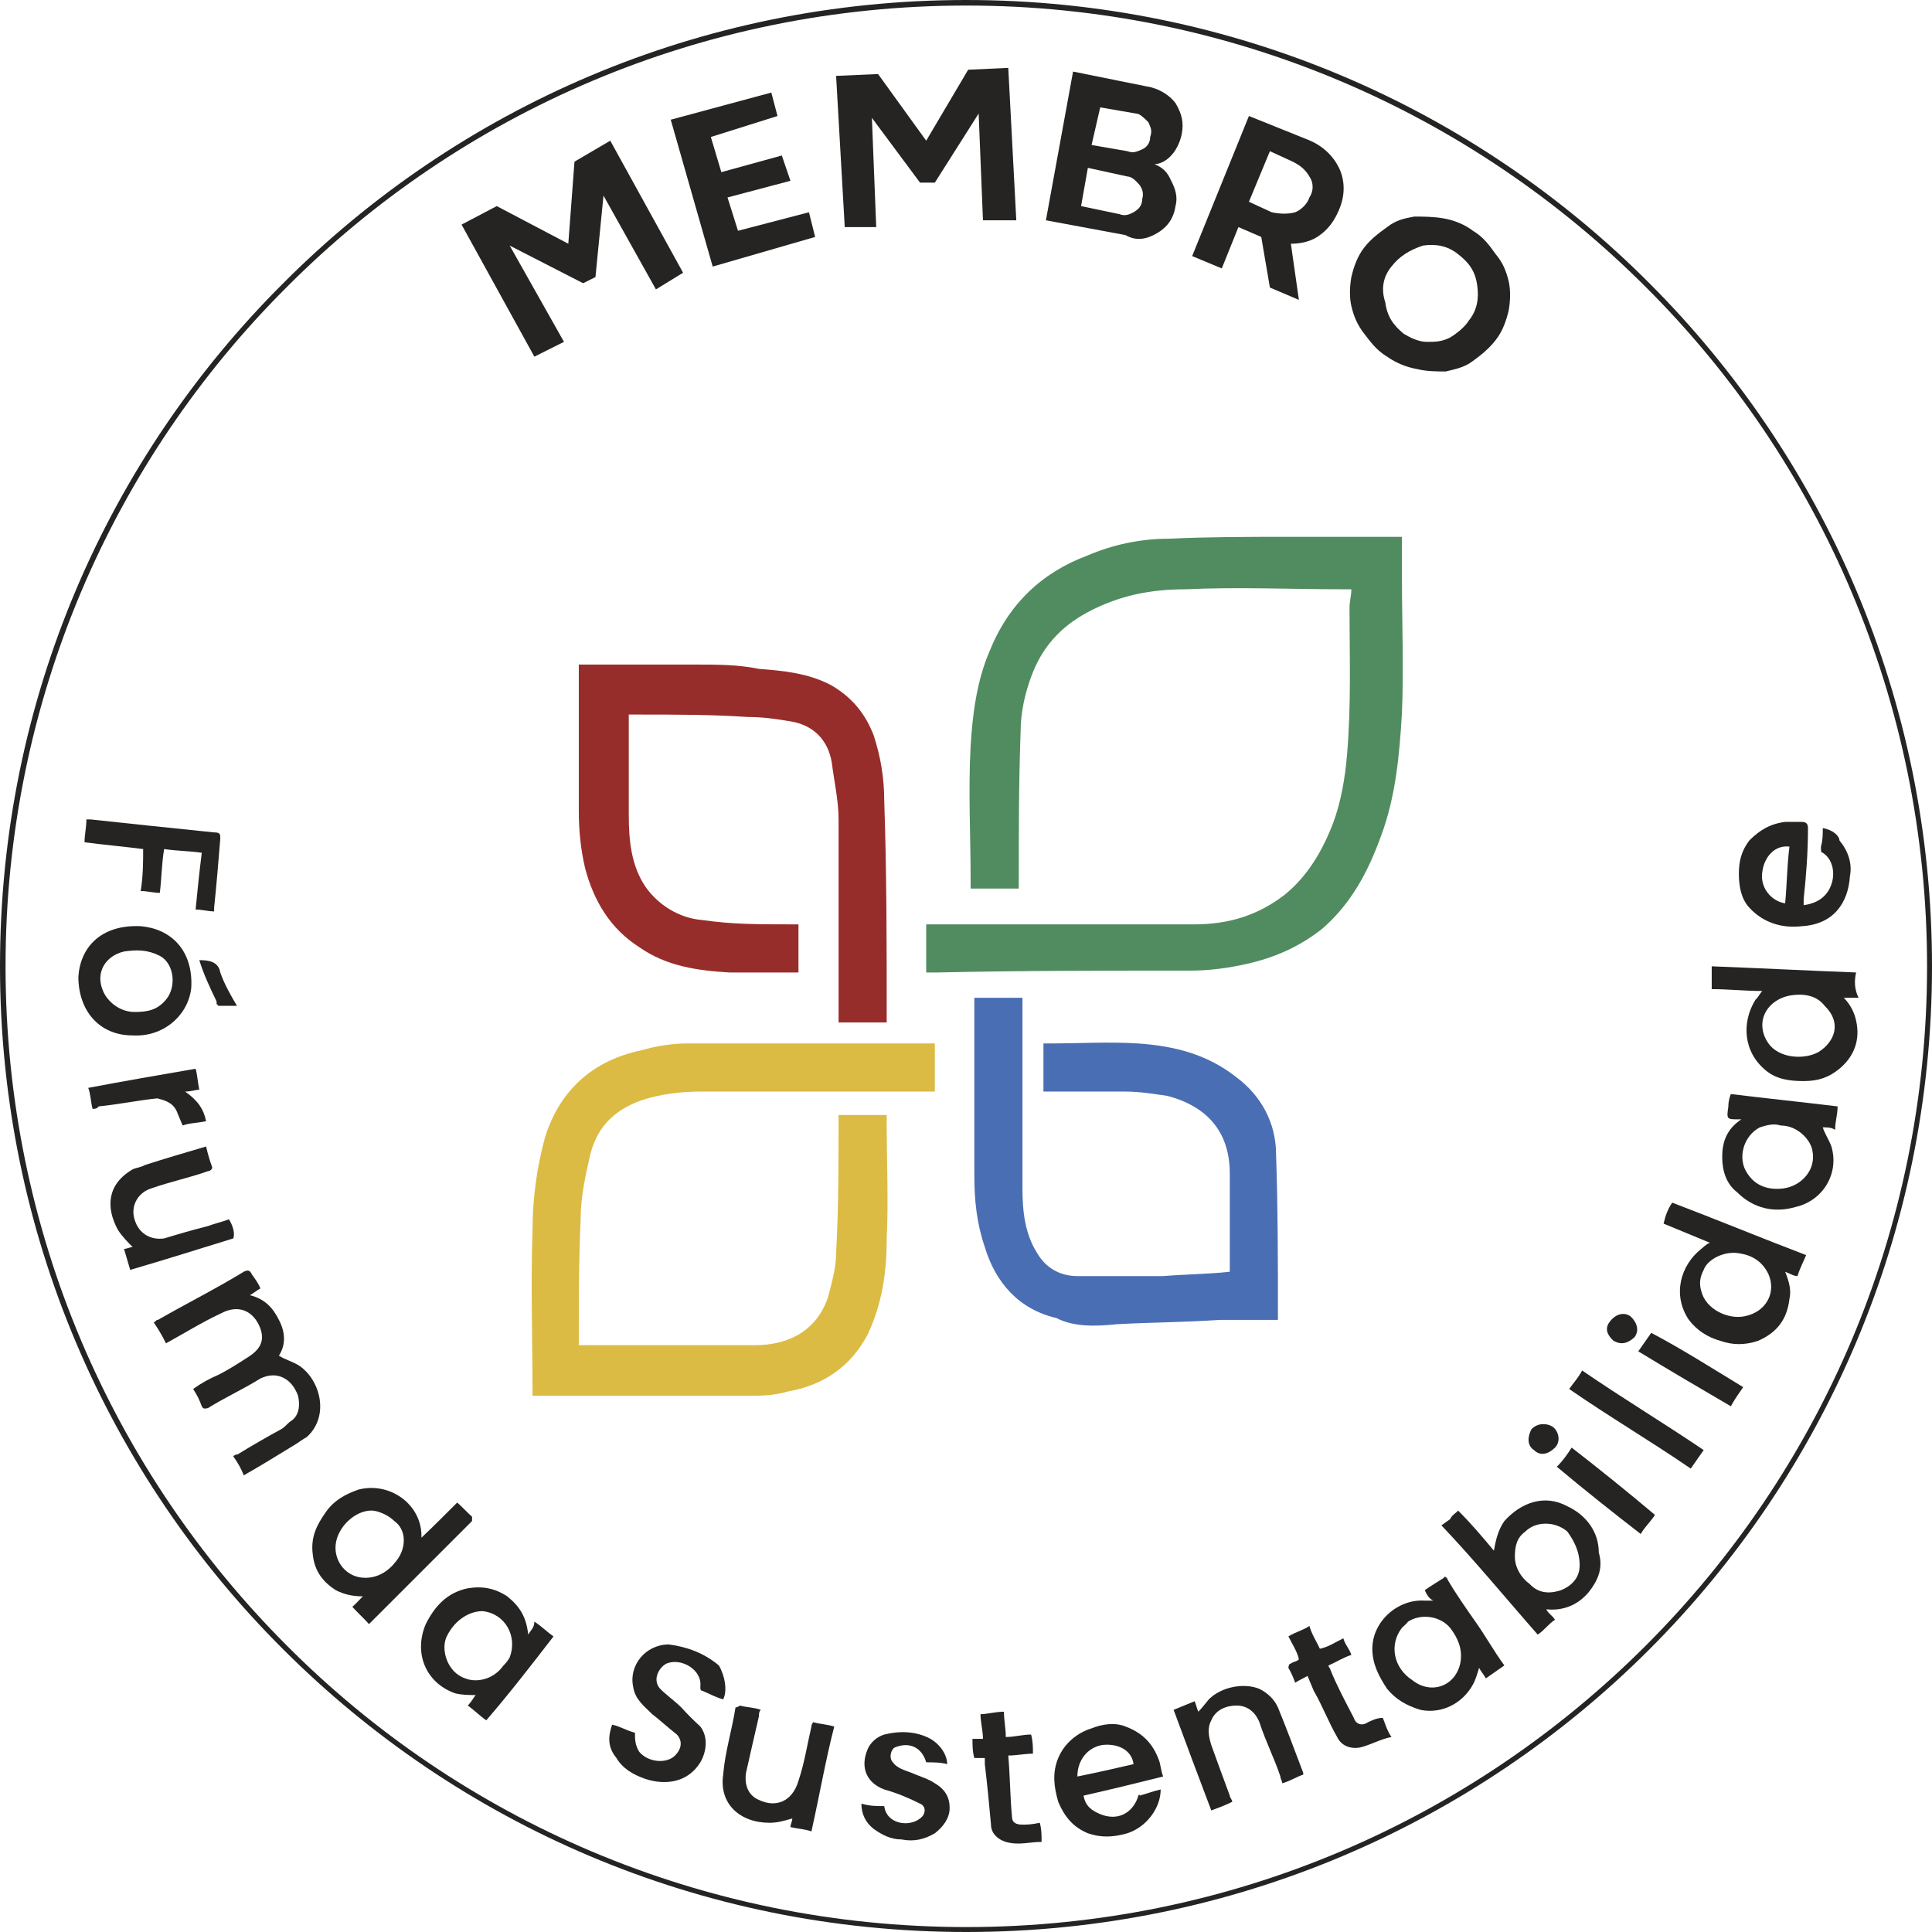 <svg xmlns="http://www.w3.org/2000/svg" xmlns:xlink="http://www.w3.org/1999/xlink" xmlns:xodm="http://www.corel.com/coreldraw/odm/2003" xml:space="preserve" width="500px" height="500px" fill-rule="evenodd" clip-rule="evenodd" viewBox="0 0 31.31 31.31"> <g id="Camada_x0020_1">  <path fill="#508C5F" fill-rule="nonzero" d="M19.29 15.73c0.3,0 0.61,-0.04 0.92,-0.11 0.44,-0.1 0.84,-0.27 1.22,-0.57 0.47,-0.41 0.74,-0.92 0.95,-1.5 0.24,-0.64 0.3,-1.32 0.34,-2 0.03,-0.71 0,-1.46 0,-2.17 0,-0.04 0,-0.1 0,-0.14 0,-0.17 0,-0.34 0,-0.54 -0.65,0 -1.26,0 -1.87,0 -0.64,0 -1.26,0 -1.9,0.03 -0.48,0 -0.92,0.1 -1.32,0.27 -0.75,0.28 -1.29,0.79 -1.6,1.57 -0.2,0.47 -0.27,1.01 -0.3,1.52 -0.04,0.72 0,1.46 0,2.18 0,0.03 0,0.1 0,0.13 0.27,0 0.5,0 0.78,0 0,-0.03 0,-0.07 0,-0.07 0,-0.81 0,-1.66 0.03,-2.47 0,-0.31 0.07,-0.62 0.17,-0.89 0.17,-0.47 0.47,-0.81 0.92,-1.05 0.51,-0.27 1.01,-0.37 1.59,-0.37 0.85,-0.04 1.7,0 2.55,0 0.03,0 0.1,0 0.13,0 0,0.1 -0.03,0.2 -0.03,0.3 0,0.78 0.03,1.56 -0.04,2.38 -0.03,0.37 -0.1,0.78 -0.23,1.12 -0.17,0.44 -0.41,0.85 -0.78,1.15 -0.44,0.34 -0.92,0.48 -1.46,0.48 -1.39,0 -2.82,0 -4.21,0 -0.04,0 -0.1,0 -0.14,0 0,0.27 0,0.54 0,0.78 0.07,0 0.1,0 0.17,0 1.36,-0.03 2.72,-0.03 4.11,-0.03z"></path> <path fill="#DCBB44" fill-rule="nonzero" d="M14.37 20.07c0.03,-0.61 0,-1.22 0,-1.87 0,-0.03 0,-0.1 0,-0.13 -0.27,0 -0.55,0 -0.78,0 0,0.03 0,0.07 0,0.07 0,0.71 0,1.45 -0.04,2.17 0,0.24 -0.07,0.47 -0.13,0.71 -0.07,0.2 -0.17,0.37 -0.34,0.51 -0.24,0.2 -0.55,0.27 -0.85,0.27 -0.92,0 -1.8,0 -2.72,0 -0.03,0 -0.1,0 -0.13,0 0,-0.03 0,-0.03 0,-0.03 0,-0.68 0,-1.36 0.03,-2.01 0,-0.34 0.07,-0.67 0.14,-0.98 0.1,-0.48 0.37,-0.78 0.85,-0.95 0.3,-0.1 0.64,-0.14 0.95,-0.14 1.22,0 2.41,0 3.63,0 0.03,0 0.1,0 0.17,0 0,-0.13 0,-0.27 0,-0.4 0,-0.14 0,-0.27 0,-0.38 -1.36,0 -2.68,0 -4.01,0 -0.23,0 -0.51,0.04 -0.74,0.11 -0.78,0.16 -1.33,0.64 -1.57,1.42 -0.13,0.48 -0.2,0.99 -0.2,1.49 -0.03,0.89 0,1.77 0,2.69 0.03,0 0.07,0 0.14,0 1.12,0 2.2,0 3.32,0 0.24,0 0.44,0 0.68,-0.07 0.58,-0.1 1.02,-0.41 1.29,-0.92 0.24,-0.51 0.31,-1.02 0.31,-1.56z"></path> <path fill="#972D2A" fill-rule="nonzero" d="M11.28 10.77c-0.58,0 -1.16,0 -1.77,0 -0.03,0 -0.1,0 -0.13,0 0,0.07 0,0.1 0,0.17 0,0.75 0,1.49 0,2.21 0,0.3 0.03,0.61 0.1,0.91 0.14,0.54 0.41,0.99 0.88,1.29 0.44,0.31 0.95,0.38 1.46,0.41 0.34,0 0.68,0 0.99,0 0.03,0 0.06,0 0.13,0 0,-0.27 0,-0.51 0,-0.78 -0.07,0 -0.13,0 -0.17,0 -0.47,0 -0.91,0 -1.39,-0.07 -0.37,-0.03 -0.71,-0.24 -0.92,-0.54 -0.23,-0.34 -0.27,-0.75 -0.27,-1.16 0,-0.51 0,-0.98 0,-1.49 0,-0.03 0,-0.07 0,-0.14 0.07,0 0.1,0 0.14,0 0.61,0 1.19,0 1.8,0.04 0.23,0 0.44,0.03 0.68,0.07 0.37,0.06 0.61,0.3 0.67,0.67 0.04,0.31 0.11,0.62 0.11,0.92 0,1.05 0,2.11 0,3.16 0,0.03 0,0.1 0,0.13 0.27,0 0.54,0 0.78,0 0,-0.03 0,-0.03 0,-0.06 0,-1.19 0,-2.38 -0.04,-3.53 0,-0.38 -0.06,-0.72 -0.17,-1.06 -0.13,-0.34 -0.34,-0.61 -0.68,-0.81 -0.37,-0.2 -0.78,-0.24 -1.18,-0.27 -0.34,-0.07 -0.68,-0.07 -1.02,-0.07z"></path> <path fill="#4A6EB3" fill-rule="nonzero" d="M18.1 21.46c0.54,-0.03 1.09,-0.03 1.66,-0.07 0.31,0 0.62,0 0.95,0 0,-0.03 0,-0.06 0,-0.06 0,-0.89 0,-1.77 -0.03,-2.62 0,-0.51 -0.24,-0.95 -0.64,-1.25 -0.48,-0.38 -1.02,-0.51 -1.6,-0.55 -0.47,-0.03 -0.95,0 -1.43,0 -0.03,0 -0.06,0 -0.1,0 0,0.27 0,0.51 0,0.78 0.04,0 0.1,0 0.14,0 0.41,0 0.78,0 1.19,0 0.23,0 0.47,0.04 0.68,0.07 0.64,0.17 1.01,0.58 1.01,1.26 0,0.47 0,0.95 0,1.46 0,0.03 0,0.1 0,0.13 -0.37,0.04 -0.71,0.04 -1.08,0.07 -0.48,0 -0.95,0 -1.39,0 -0.28,0 -0.51,-0.13 -0.65,-0.37 -0.2,-0.31 -0.24,-0.68 -0.24,-1.05 0,-0.99 0,-1.97 0,-2.96 0,-0.03 0,-0.1 0,-0.13 -0.27,0 -0.54,0 -0.78,0 0,0.06 0,0.1 0,0.13 0,0.92 0,1.84 0,2.75 0,0.41 0.04,0.78 0.17,1.16 0.17,0.57 0.55,1.01 1.16,1.15 0.27,0.14 0.61,0.14 0.98,0.1z"></path> <path fill="#252422" fill-rule="nonzero" d="M4.86 22.14c-0.1,-0.07 -0.23,-0.1 -0.34,-0.17 0.11,-0.17 0.11,-0.37 0,-0.58 -0.1,-0.2 -0.23,-0.34 -0.47,-0.4 0.07,-0.04 0.1,-0.07 0.17,-0.11 -0.04,-0.1 -0.1,-0.17 -0.14,-0.23 -0.03,-0.07 -0.07,-0.07 -0.13,-0.04 -0.44,0.27 -0.92,0.51 -1.39,0.78 -0.04,0 -0.04,0.04 -0.07,0.04 0.07,0.1 0.13,0.2 0.2,0.34 0.31,-0.17 0.58,-0.34 0.88,-0.48 0.31,-0.17 0.55,-0.03 0.65,0.24 0.07,0.2 0,0.34 -0.21,0.47 -0.17,0.11 -0.33,0.21 -0.47,0.28 -0.14,0.06 -0.27,0.13 -0.41,0.23 0.07,0.11 0.1,0.17 0.14,0.28 0.03,0.06 0.07,0.03 0.1,0.03 0.27,-0.17 0.58,-0.31 0.85,-0.48 0.27,-0.13 0.51,0 0.61,0.28 0.03,0.13 0.03,0.3 -0.1,0.4 -0.07,0.04 -0.1,0.1 -0.17,0.14 -0.24,0.13 -0.48,0.27 -0.71,0.41 -0.04,0 -0.07,0.03 -0.07,0.03 0.07,0.1 0.13,0.2 0.17,0.31 0.3,-0.17 0.57,-0.34 0.85,-0.51 0.06,-0.04 0.1,-0.07 0.17,-0.11 0.37,-0.33 0.23,-0.91 -0.11,-1.15z"></path> <path fill="#252422" fill-rule="nonzero" d="M7.65 24.65c0,-0.03 0,-0.07 0,-0.07 -0.07,-0.06 -0.17,-0.17 -0.24,-0.23 -0.2,0.2 -0.37,0.37 -0.58,0.57 0,-0.03 0,-0.03 0,-0.03 0,-0.51 -0.51,-0.88 -1.02,-0.75 -0.2,0.07 -0.4,0.17 -0.54,0.38 -0.14,0.2 -0.24,0.4 -0.2,0.68 0.03,0.27 0.17,0.44 0.37,0.57 0.14,0.07 0.27,0.1 0.44,0.1 -0.07,0.07 -0.1,0.11 -0.17,0.17 0.1,0.11 0.17,0.17 0.27,0.28l0 0c0.58,-0.58 1.12,-1.12 1.67,-1.67l0 0zm-1.23 0.65c-0.13,0.17 -0.3,0.27 -0.5,0.27 -0.31,0 -0.51,-0.27 -0.48,-0.54 0.03,-0.28 0.31,-0.55 0.58,-0.55 0.1,0 0.27,0.07 0.37,0.17 0.2,0.14 0.2,0.44 0.03,0.65z"></path> <path fill="#252422" fill-rule="nonzero" d="M26.96 19.83c0.24,0.1 0.51,0.21 0.75,0.31 -0.07,0.03 -0.1,0.07 -0.14,0.1 -0.34,0.27 -0.47,0.75 -0.2,1.15 0.13,0.17 0.3,0.28 0.51,0.34 0.2,0.07 0.4,0.07 0.61,0 0.3,-0.13 0.47,-0.34 0.51,-0.68 0.03,-0.13 0,-0.27 -0.07,-0.44 0.1,0.04 0.14,0.07 0.2,0.07 0.04,-0.13 0.1,-0.24 0.14,-0.34 -0.71,-0.27 -1.46,-0.58 -2.17,-0.85 -0.07,0.1 -0.11,0.21 -0.14,0.34zm1.22 0.48c0.21,0.03 0.38,0.13 0.48,0.34 0.13,0.3 -0.04,0.61 -0.38,0.68 -0.27,0.06 -0.64,-0.11 -0.71,-0.41 -0.03,-0.1 -0.03,-0.21 0.04,-0.34 0.06,-0.17 0.33,-0.31 0.57,-0.27z"></path> <path fill="#252422" fill-rule="nonzero" d="M30.08 15.76c-0.78,-0.03 -1.56,-0.07 -2.34,-0.1 0,0.13 0,0.23 0,0.37 0.27,0 0.54,0.03 0.82,0.03 -0.04,0.04 -0.07,0.11 -0.11,0.14 -0.23,0.37 -0.2,0.85 0.17,1.15 0.17,0.14 0.38,0.17 0.61,0.17 0.24,0 0.41,-0.06 0.58,-0.2 0.24,-0.2 0.34,-0.47 0.27,-0.78 -0.03,-0.14 -0.1,-0.27 -0.2,-0.37 0.1,0 0.17,0 0.24,0 -0.07,-0.14 -0.07,-0.28 -0.04,-0.41zm-0.61 1.29c-0.24,0.13 -0.64,0.1 -0.81,-0.14 -0.07,-0.1 -0.1,-0.2 -0.1,-0.3 0,-0.24 0.2,-0.44 0.47,-0.48 0.2,-0.03 0.41,0 0.54,0.17 0.28,0.27 0.17,0.58 -0.1,0.75z"></path> <path fill="#252422" fill-rule="nonzero" d="M25.4 24.41c-0.37,-0.2 -0.75,-0.06 -1.02,0.24 -0.1,0.14 -0.14,0.31 -0.17,0.48 -0.2,-0.24 -0.37,-0.44 -0.58,-0.65 -0.03,0.04 -0.1,0.07 -0.13,0.14 -0.04,0.03 -0.1,0.07 -0.14,0.1 0.55,0.58 1.05,1.19 1.56,1.77 0.11,-0.07 0.17,-0.17 0.28,-0.24 -0.04,-0.07 -0.11,-0.1 -0.14,-0.17 0.27,0.03 0.51,-0.07 0.68,-0.27 0.17,-0.21 0.24,-0.41 0.17,-0.65 0,-0.34 -0.21,-0.61 -0.51,-0.75zm0.2 0.96c0,0.2 -0.13,0.33 -0.3,0.4 -0.21,0.07 -0.38,0.04 -0.51,-0.1 -0.14,-0.1 -0.24,-0.27 -0.24,-0.44 0,-0.17 0.03,-0.31 0.17,-0.41 0.17,-0.17 0.48,-0.17 0.68,0 0.1,0.14 0.2,0.31 0.2,0.55z"></path> <path fill="#252422" fill-rule="nonzero" d="M23.46 25.6c0,-0.03 -0.06,-0.07 -0.06,-0.03 -0.11,0.07 -0.21,0.13 -0.31,0.2 0.03,0.07 0.07,0.14 0.14,0.17 -0.04,0 -0.11,0 -0.14,0 -0.44,-0.03 -0.85,0.34 -0.85,0.78 0,0.24 0.1,0.44 0.24,0.65 0.14,0.17 0.31,0.27 0.54,0.34 0.34,0.07 0.68,-0.1 0.85,-0.41 0.04,-0.07 0.07,-0.17 0.1,-0.27 0.04,0.07 0.07,0.1 0.11,0.17 0.1,-0.07 0.2,-0.14 0.3,-0.21 -0.17,-0.23 -0.3,-0.47 -0.47,-0.71 -0.14,-0.2 -0.31,-0.44 -0.45,-0.68zm0.21 1.33c-0.07,0.4 -0.48,0.54 -0.78,0.3 -0.31,-0.2 -0.38,-0.58 -0.17,-0.85 0.03,-0.03 0.07,-0.06 0.1,-0.1 0.2,-0.13 0.51,-0.1 0.68,0.1 0.13,0.17 0.2,0.34 0.17,0.55z"></path> <path fill="#252422" fill-rule="nonzero" d="M8.56 26.49c-0.03,-0.28 -0.13,-0.45 -0.34,-0.62 -0.2,-0.13 -0.4,-0.17 -0.64,-0.13 -0.34,0.07 -0.54,0.3 -0.68,0.58 -0.2,0.47 0,0.95 0.47,1.12 0.11,0.03 0.24,0.03 0.34,0.03 -0.03,0.03 -0.06,0.1 -0.13,0.17 0.1,0.07 0.2,0.17 0.3,0.24 0.38,-0.44 0.75,-0.92 1.09,-1.36 -0.1,-0.07 -0.2,-0.17 -0.31,-0.24 0,0.1 -0.06,0.14 -0.1,0.21zm-0.3 0.37c-0.04,0.07 -0.07,0.1 -0.1,0.13 -0.17,0.24 -0.45,0.28 -0.62,0.21 -0.3,-0.1 -0.4,-0.48 -0.3,-0.68 0.13,-0.27 0.37,-0.41 0.58,-0.41 0.37,0.04 0.57,0.41 0.44,0.75z"></path> <path fill="#252422" fill-rule="nonzero" d="M28.01 17.93c-0.03,0.21 -0.03,0.21 0.17,0.21 0,0 0,0 0.04,0 -0.24,0.16 -0.31,0.37 -0.31,0.61 0,0.23 0.07,0.44 0.24,0.57 0.27,0.27 0.61,0.34 0.95,0.24 0.44,-0.1 0.71,-0.54 0.58,-0.98 -0.04,-0.11 -0.11,-0.21 -0.14,-0.31 0.07,0 0.14,0 0.2,0.04 0,-0.14 0.04,-0.24 0.04,-0.38 -0.58,-0.07 -1.16,-0.13 -1.73,-0.2 -0.04,0.1 -0.04,0.17 -0.04,0.2zm0.51 0.34c0.1,-0.03 0.21,-0.07 0.34,-0.03 0.27,0 0.48,0.23 0.51,0.4 0.07,0.31 -0.17,0.58 -0.47,0.62 -0.24,0.03 -0.45,-0.04 -0.58,-0.24 -0.17,-0.24 -0.07,-0.61 0.2,-0.75z"></path> <path fill="#252422" fill-rule="nonzero" d="M29.54 13.42c0,0.1 0,0.2 -0.03,0.3 0,0.07 0,0.1 0.03,0.1 0.17,0.11 0.2,0.34 0.14,0.51 -0.07,0.21 -0.24,0.31 -0.45,0.34 0,-0.03 0,-0.07 0,-0.1 0.04,-0.37 0.07,-0.75 0.07,-1.15 0,-0.07 -0.03,-0.1 -0.1,-0.1 -0.1,0 -0.2,0 -0.27,0 -0.24,0.03 -0.41,0.13 -0.58,0.3 -0.13,0.17 -0.17,0.34 -0.17,0.54 0,0.21 0.04,0.41 0.17,0.55 0.21,0.23 0.51,0.34 0.85,0.3 0.51,-0.03 0.75,-0.37 0.78,-0.81 0.04,-0.21 -0.03,-0.41 -0.17,-0.58 0,-0.07 -0.1,-0.17 -0.27,-0.2zm-0.61 1.22c-0.24,-0.04 -0.41,-0.27 -0.37,-0.51 0.03,-0.24 0.2,-0.44 0.44,-0.41 -0.04,0.31 -0.04,0.61 -0.07,0.92z"></path> <path fill="#252422" fill-rule="nonzero" d="M18.44 29.13c-0.1,0.27 -0.34,0.38 -0.61,0.27 -0.14,-0.06 -0.24,-0.13 -0.27,-0.3 0.44,-0.1 0.85,-0.2 1.29,-0.31 -0.04,-0.1 -0.04,-0.2 -0.07,-0.27 -0.1,-0.27 -0.27,-0.44 -0.54,-0.54 -0.17,-0.07 -0.38,-0.04 -0.55,0.03 -0.23,0.07 -0.44,0.24 -0.54,0.48 -0.1,0.24 -0.07,0.47 0,0.71 0.1,0.24 0.24,0.41 0.48,0.51 0.2,0.07 0.4,0.07 0.64,0 0.31,-0.1 0.54,-0.41 0.54,-0.71 -0.13,0.03 -0.23,0.07 -0.34,0.1 0,-0.04 -0.03,0 -0.03,0.03zm-0.58 -0.85c0.24,-0.03 0.48,0.07 0.51,0.31 -0.3,0.07 -0.61,0.14 -0.91,0.2 0,-0.27 0.17,-0.47 0.4,-0.51z"></path> <path fill="#252422" fill-rule="nonzero" d="M10.84 26.65c-0.38,0 -0.65,0.34 -0.58,0.68 0.03,0.21 0.17,0.31 0.31,0.45 0.13,0.1 0.27,0.23 0.4,0.33 0.1,0.11 0.07,0.24 -0.03,0.34 -0.14,0.14 -0.44,0.11 -0.58,-0.06 -0.07,-0.11 -0.07,-0.21 -0.07,-0.31 -0.13,-0.03 -0.23,-0.1 -0.37,-0.13 -0.07,0.2 -0.07,0.37 0.07,0.54 0.1,0.17 0.27,0.27 0.47,0.34 0.31,0.1 0.68,0.07 0.89,-0.27 0.1,-0.17 0.13,-0.41 0,-0.58 -0.11,-0.1 -0.21,-0.2 -0.31,-0.31 -0.1,-0.1 -0.24,-0.2 -0.34,-0.3 -0.13,-0.14 -0.03,-0.34 0.1,-0.41 0.24,-0.1 0.58,0.1 0.55,0.37 0,0.04 0,0.07 0.03,0.07 0.1,0.04 0.2,0.1 0.34,0.14 0.07,-0.14 0.03,-0.38 -0.07,-0.55 -0.24,-0.2 -0.51,-0.3 -0.81,-0.34z"></path> <path fill="#252422" fill-rule="nonzero" d="M20.71 27.67c-0.06,-0.13 -0.16,-0.23 -0.3,-0.3 -0.24,-0.1 -0.61,-0.04 -0.82,0.17 -0.06,0.07 -0.1,0.13 -0.17,0.2 -0.03,-0.07 -0.03,-0.1 -0.06,-0.17 -0.1,0.04 -0.24,0.1 -0.34,0.14 0.2,0.54 0.4,1.08 0.61,1.63 0.1,-0.04 0.2,-0.07 0.34,-0.14 0,-0.03 -0.04,-0.07 -0.04,-0.1 -0.1,-0.27 -0.2,-0.54 -0.3,-0.82 -0.04,-0.13 -0.07,-0.27 0,-0.4 0.07,-0.17 0.24,-0.24 0.41,-0.24 0.17,0 0.3,0.1 0.37,0.27 0.1,0.31 0.24,0.58 0.34,0.88 0,0.04 0.03,0.07 0.03,0.11 0.14,-0.04 0.24,-0.11 0.34,-0.14l0 -0.03c-0.13,-0.34 -0.27,-0.72 -0.41,-1.06z"></path> <path fill="#252422" fill-rule="nonzero" d="M3.71 19.76c-0.1,0.04 -0.24,0.07 -0.34,0.11 -0.24,0.06 -0.48,0.13 -0.71,0.2 -0.21,0.03 -0.41,-0.07 -0.48,-0.31 -0.07,-0.23 0.07,-0.44 0.27,-0.5 0.31,-0.11 0.61,-0.17 0.92,-0.28 0.03,0 0.07,-0.03 0.07,-0.06 -0.04,-0.11 -0.07,-0.21 -0.1,-0.34 -0.34,0.1 -0.68,0.2 -0.99,0.3 -0.07,0.04 -0.13,0.04 -0.2,0.07 -0.41,0.24 -0.44,0.61 -0.24,0.98 0.07,0.11 0.17,0.21 0.24,0.28 -0.04,0 -0.1,0.03 -0.14,0.03 0.04,0.14 0.07,0.24 0.1,0.34 0.58,-0.17 1.12,-0.34 1.67,-0.51 0.03,-0.07 0,-0.2 -0.07,-0.31z"></path> <path fill="#252422" fill-rule="nonzero" d="M13.15 27.98c-0.07,0.3 -0.11,0.58 -0.21,0.88 -0.1,0.34 -0.37,0.44 -0.64,0.31 -0.17,-0.07 -0.24,-0.24 -0.21,-0.44 0.07,-0.31 0.14,-0.62 0.21,-0.92 0,-0.04 0,-0.07 0.03,-0.1 -0.1,-0.04 -0.24,-0.04 -0.34,-0.07 0,0 -0.03,0.03 -0.07,0.03 -0.06,0.38 -0.17,0.72 -0.2,1.09 -0.07,0.47 0.27,0.78 0.75,0.78 0.13,0 0.23,-0.03 0.37,-0.07 0,0.04 -0.03,0.1 -0.03,0.14 0.13,0.03 0.23,0.03 0.34,0.07 0.13,-0.58 0.23,-1.16 0.37,-1.7 -0.14,-0.04 -0.24,-0.04 -0.34,-0.07 0,0 -0.03,0.03 -0.03,0.07z"></path> <path fill="#252422" fill-rule="nonzero" d="M15.08 28.18c-0.24,-0.13 -0.51,-0.13 -0.75,-0.07 -0.13,0.04 -0.23,0.14 -0.27,0.24 -0.13,0.31 0,0.55 0.27,0.65 0.21,0.06 0.38,0.13 0.58,0.23 0.1,0.04 0.1,0.17 0,0.24 -0.17,0.14 -0.54,0.1 -0.58,-0.2 -0.13,0 -0.23,0 -0.37,-0.04 0,0.17 0.07,0.31 0.2,0.41 0.14,0.1 0.28,0.17 0.45,0.17 0.2,0.04 0.37,0 0.54,-0.1 0.13,-0.1 0.24,-0.24 0.24,-0.41 0,-0.17 -0.07,-0.3 -0.24,-0.4 -0.1,-0.07 -0.24,-0.11 -0.38,-0.17 -0.1,-0.04 -0.23,-0.07 -0.3,-0.17 -0.07,-0.07 -0.03,-0.21 0.03,-0.24 0.24,-0.1 0.44,0 0.51,0.24 0.1,0 0.24,0 0.34,0.03 0,-0.14 -0.1,-0.31 -0.27,-0.41z"></path> <path fill="#252422" fill-rule="nonzero" d="M2.28 14.44c0.11,0 0.21,0.03 0.31,0.03 0.03,-0.24 0.03,-0.48 0.07,-0.71 0.2,0.03 0.4,0.03 0.61,0.06 -0.04,0.31 -0.07,0.62 -0.1,0.92 0.1,0 0.2,0.03 0.3,0.03 0,-0.03 0,-0.06 0,-0.06 0.04,-0.38 0.07,-0.75 0.1,-1.12 0,-0.07 0,-0.1 -0.1,-0.1 -0.68,-0.07 -1.36,-0.14 -2,-0.21 -0.04,0 -0.07,0 -0.07,0 0,0.14 -0.03,0.24 -0.03,0.37 0.3,0.04 0.64,0.07 0.95,0.11 0,0.2 0,0.44 -0.04,0.68z"></path> <path fill="#252422" fill-rule="nonzero" d="M22.17 27.91c-0.1,0.07 -0.2,0.03 -0.23,-0.07 -0.14,-0.27 -0.27,-0.51 -0.38,-0.78 0,-0.03 -0.03,-0.03 -0.03,-0.07 0.14,-0.06 0.24,-0.13 0.37,-0.17 -0.03,-0.1 -0.1,-0.16 -0.13,-0.27 -0.14,0.07 -0.24,0.14 -0.38,0.17 -0.06,-0.13 -0.13,-0.23 -0.17,-0.37 -0.1,0.07 -0.23,0.1 -0.34,0.17 0.07,0.14 0.14,0.24 0.17,0.37 -0.03,0.04 -0.1,0.04 -0.13,0.07 -0.04,0 -0.04,0.07 -0.04,0.07 0.04,0.07 0.07,0.13 0.11,0.24 0.06,-0.04 0.13,-0.07 0.2,-0.11 0.03,0.07 0.07,0.17 0.1,0.24 0.14,0.24 0.24,0.51 0.38,0.75 0.06,0.13 0.2,0.2 0.37,0.17 0.17,-0.04 0.34,-0.14 0.51,-0.17 -0.07,-0.1 -0.1,-0.21 -0.14,-0.31 -0.1,0 -0.17,0.04 -0.24,0.07z"></path> <path fill="#252422" fill-rule="nonzero" d="M16.57 29.57c-0.1,0 -0.17,-0.03 -0.17,-0.13 -0.03,-0.31 -0.03,-0.65 -0.06,-0.99 0.13,0 0.27,-0.03 0.4,-0.03 0,-0.1 0,-0.2 -0.03,-0.31 -0.14,0 -0.27,0.04 -0.41,0.04 0,-0.14 -0.03,-0.27 -0.03,-0.41 -0.14,0 -0.27,0.04 -0.38,0.04 0,0.13 0.04,0.27 0.04,0.4 -0.07,0 -0.14,0 -0.17,0 0,0.1 0,0.21 0.03,0.31 0.07,0 0.14,0 0.17,0 0,0.03 0,0.07 0,0.1 0.04,0.34 0.07,0.64 0.1,0.98 0,0.14 0.11,0.24 0.24,0.28 0.21,0.06 0.38,0 0.58,0 0,-0.11 0,-0.21 -0.03,-0.31 -0.14,0.03 -0.21,0.03 -0.28,0.03z"></path> <path fill="#252422" fill-rule="nonzero" d="M25.43 22.51c0.65,0.45 1.33,0.85 1.97,1.29 0.07,-0.1 0.14,-0.2 0.21,-0.3 -0.65,-0.44 -1.33,-0.85 -1.97,-1.29 -0.07,0.13 -0.14,0.2 -0.21,0.3z"></path> <path fill="#252422" fill-rule="nonzero" d="M2.86 18c0.03,0.07 0.07,0.17 0.1,0.24 0.1,-0.04 0.24,-0.04 0.38,-0.07 -0.04,-0.2 -0.14,-0.34 -0.34,-0.48 0.1,0 0.17,-0.03 0.23,-0.03 -0.03,-0.14 -0.03,-0.24 -0.06,-0.34 -0.58,0.1 -1.16,0.2 -1.74,0.31 0.04,0.1 0.04,0.23 0.07,0.34 0.04,0 0.07,0 0.1,-0.04 0.31,-0.03 0.65,-0.1 0.95,-0.13 0.11,0.03 0.24,0.06 0.31,0.2z"></path> <path fill="#252422" fill-rule="nonzero" d="M2.15 16.78c0.51,0.03 0.91,-0.34 0.95,-0.78 0.03,-0.61 -0.34,-0.95 -0.82,-0.99 -0.64,-0.03 -0.98,0.34 -1.01,0.82 0,0.54 0.33,0.95 0.88,0.95zm-0.14 -1.36c0.21,-0.03 0.38,-0.03 0.58,0.07 0.24,0.13 0.27,0.51 0.1,0.71 -0.14,0.17 -0.3,0.2 -0.51,0.2 -0.24,0 -0.44,-0.17 -0.51,-0.34 -0.13,-0.3 0.04,-0.57 0.34,-0.64z"></path> <path fill="#252422" fill-rule="nonzero" d="M3.23 15.56l0 0c0.07,0.23 0.17,0.44 0.28,0.67l0 0.04 0.03 0.03c0.1,0 0.17,0 0.3,0 -0.1,-0.17 -0.2,-0.34 -0.27,-0.54 -0.03,-0.17 -0.17,-0.2 -0.34,-0.2z"></path> <path fill="#252422" fill-rule="nonzero" d="M25.23 23.77c0.44,0.37 0.92,0.75 1.36,1.09 0.06,-0.11 0.17,-0.21 0.23,-0.31 -0.44,-0.37 -0.91,-0.75 -1.35,-1.09 -0.07,0.11 -0.14,0.21 -0.24,0.31z"></path> <path fill="#252422" fill-rule="nonzero" d="M24.86 23.5c0.1,0.1 0.23,0.07 0.34,-0.04 0.1,-0.1 0.06,-0.27 -0.04,-0.34 -0.1,-0.06 -0.24,-0.06 -0.34,0.04 -0.07,0.13 -0.07,0.27 0.04,0.34z"></path> <path fill="#252422" fill-rule="nonzero" d="M26.55 21.9c0.51,0.31 1.02,0.61 1.5,0.89 0.06,-0.11 0.13,-0.21 0.2,-0.31 -0.51,-0.31 -0.98,-0.61 -1.49,-0.88 -0.07,0.1 -0.14,0.2 -0.21,0.3z"></path> <path fill="#252422" fill-rule="nonzero" d="M26.15 21.73c0.13,0.07 0.23,0.04 0.34,-0.06 0.1,-0.14 0,-0.28 -0.07,-0.34 -0.1,-0.07 -0.24,-0.04 -0.34,0.1 -0.07,0.1 -0.04,0.2 0.07,0.3z"></path> <polygon fill="#252422" fill-rule="nonzero" points="9.14,5.54 8.26,3.98 9.45,4.59 9.65,4.49 9.78,3.17 10.63,4.69 11.07,4.42 9.89,2.28 9.31,2.62 9.21,3.95 8.05,3.34 7.48,3.64 8.66,5.78 "></polygon> <polygon fill="#252422" fill-rule="nonzero" points="13.21,3.84 13.11,3.44 11.96,3.74 11.79,3.2 12.81,2.93 12.67,2.52 11.69,2.79 11.52,2.22 12.6,1.88 12.5,1.5 10.87,1.94 11.55,4.32 "></polygon> <polygon fill="#252422" fill-rule="nonzero" points="14.2,3.68 14.13,1.91 14.91,2.96 15.15,2.96 15.86,1.84 15.93,3.57 16.47,3.57 16.34,1.1 15.69,1.13 15.01,2.28 14.23,1.2 13.55,1.23 13.69,3.68 "></polygon> <path fill="#252422" fill-rule="nonzero" d="M18.75 3.78c0.17,-0.1 0.27,-0.24 0.3,-0.44 0.04,-0.14 0,-0.28 -0.07,-0.41 -0.06,-0.14 -0.13,-0.21 -0.27,-0.27 0.1,0 0.21,-0.07 0.27,-0.14 0.07,-0.07 0.14,-0.2 0.17,-0.34 0.04,-0.2 0,-0.34 -0.1,-0.51 -0.1,-0.13 -0.27,-0.24 -0.47,-0.27l-1.19 -0.24 -0.44 2.41 1.29 0.24c0.17,0.1 0.34,0.07 0.51,-0.03zm-0.92 -2.04l0.58 0.1c0.06,0 0.13,0.07 0.2,0.14 0.03,0.07 0.07,0.13 0.03,0.24 0,0.1 -0.06,0.17 -0.13,0.2 -0.07,0.03 -0.14,0.07 -0.24,0.03l-0.58 -0.1 0.14 -0.61zm-0.31 1.6l0.11 -0.62 0.64 0.14c0.07,0 0.14,0.07 0.2,0.14 0.04,0.06 0.07,0.13 0.04,0.23 0,0.11 -0.07,0.17 -0.14,0.21 -0.06,0.03 -0.13,0.07 -0.23,0.03l-0.62 -0.13z"></path> <path fill="#252422" fill-rule="nonzero" d="M20.07 3.68l0.37 0.16 0.14 0.82 0.47 0.2 -0.13 -0.91c0.17,0 0.34,-0.04 0.47,-0.14 0.14,-0.1 0.24,-0.24 0.31,-0.41 0.1,-0.23 0.1,-0.47 0,-0.68 -0.1,-0.2 -0.27,-0.37 -0.54,-0.47l-0.92 -0.37 -0.92 2.27 0.48 0.2 0.27 -0.67zm0.51 -1.23l0.37 0.17c0.14,0.07 0.21,0.14 0.27,0.24 0.07,0.1 0.07,0.24 0,0.34 -0.03,0.1 -0.13,0.2 -0.23,0.24 -0.11,0.03 -0.24,0.03 -0.38,0l-0.37 -0.17 0.34 -0.82z"></path> <path fill="#252422" fill-rule="nonzero" d="M22.11 5.41c0.1,0.13 0.2,0.27 0.37,0.37 0.14,0.1 0.31,0.17 0.48,0.2 0.16,0.04 0.33,0.04 0.47,0.04 0.17,-0.04 0.31,-0.07 0.44,-0.17 0.14,-0.1 0.27,-0.21 0.37,-0.34 0.11,-0.14 0.17,-0.31 0.21,-0.48 0.03,-0.17 0.03,-0.34 0,-0.47 -0.04,-0.17 -0.1,-0.31 -0.21,-0.44 -0.1,-0.14 -0.2,-0.28 -0.37,-0.38 -0.13,-0.1 -0.3,-0.17 -0.47,-0.2 -0.17,-0.03 -0.34,-0.03 -0.48,-0.03 -0.17,0.03 -0.3,0.06 -0.44,0.17 -0.14,0.1 -0.27,0.2 -0.37,0.33 -0.11,0.14 -0.17,0.31 -0.21,0.48 -0.03,0.17 -0.03,0.34 0,0.47 0.04,0.17 0.1,0.31 0.21,0.45zm0.44 -1.09c0.13,-0.17 0.3,-0.27 0.51,-0.34 0.2,-0.03 0.4,0 0.57,0.14 0.17,0.13 0.28,0.27 0.31,0.51 0.03,0.2 0,0.4 -0.14,0.57 -0.06,0.1 -0.2,0.21 -0.3,0.27 -0.14,0.07 -0.24,0.07 -0.38,0.07 -0.13,0 -0.27,-0.07 -0.37,-0.13 -0.17,-0.14 -0.27,-0.28 -0.3,-0.51 -0.07,-0.21 -0.04,-0.41 0.1,-0.58z"></path> <path fill="#252422" fill-rule="nonzero" d="M31.23 15.66c0,-4.3 -1.74,-8.2 -4.56,-11.01 -2.82,-2.82 -6.71,-4.56 -11.01,-4.56 -4.3,0 -8.2,1.74 -11.01,4.56 -2.82,2.81 -4.56,6.71 -4.56,11.01 0,4.3 1.74,8.19 4.56,11.01 2.81,2.82 6.71,4.56 11.01,4.56 4.3,0 8.19,-1.74 11.01,-4.56 2.82,-2.82 4.56,-6.71 4.56,-11.01zm-4.5 -11.07c2.83,2.83 4.58,6.74 4.58,11.07 0,4.32 -1.75,8.24 -4.58,11.07 -2.83,2.83 -6.75,4.58 -11.07,4.58 -4.33,0 -8.24,-1.75 -11.07,-4.58 -2.84,-2.83 -4.59,-6.75 -4.59,-11.07 0,-4.33 1.75,-8.24 4.59,-11.07 2.83,-2.84 6.74,-4.59 11.07,-4.59 4.32,0 8.24,1.75 11.07,4.59z"></path> </g> </svg>